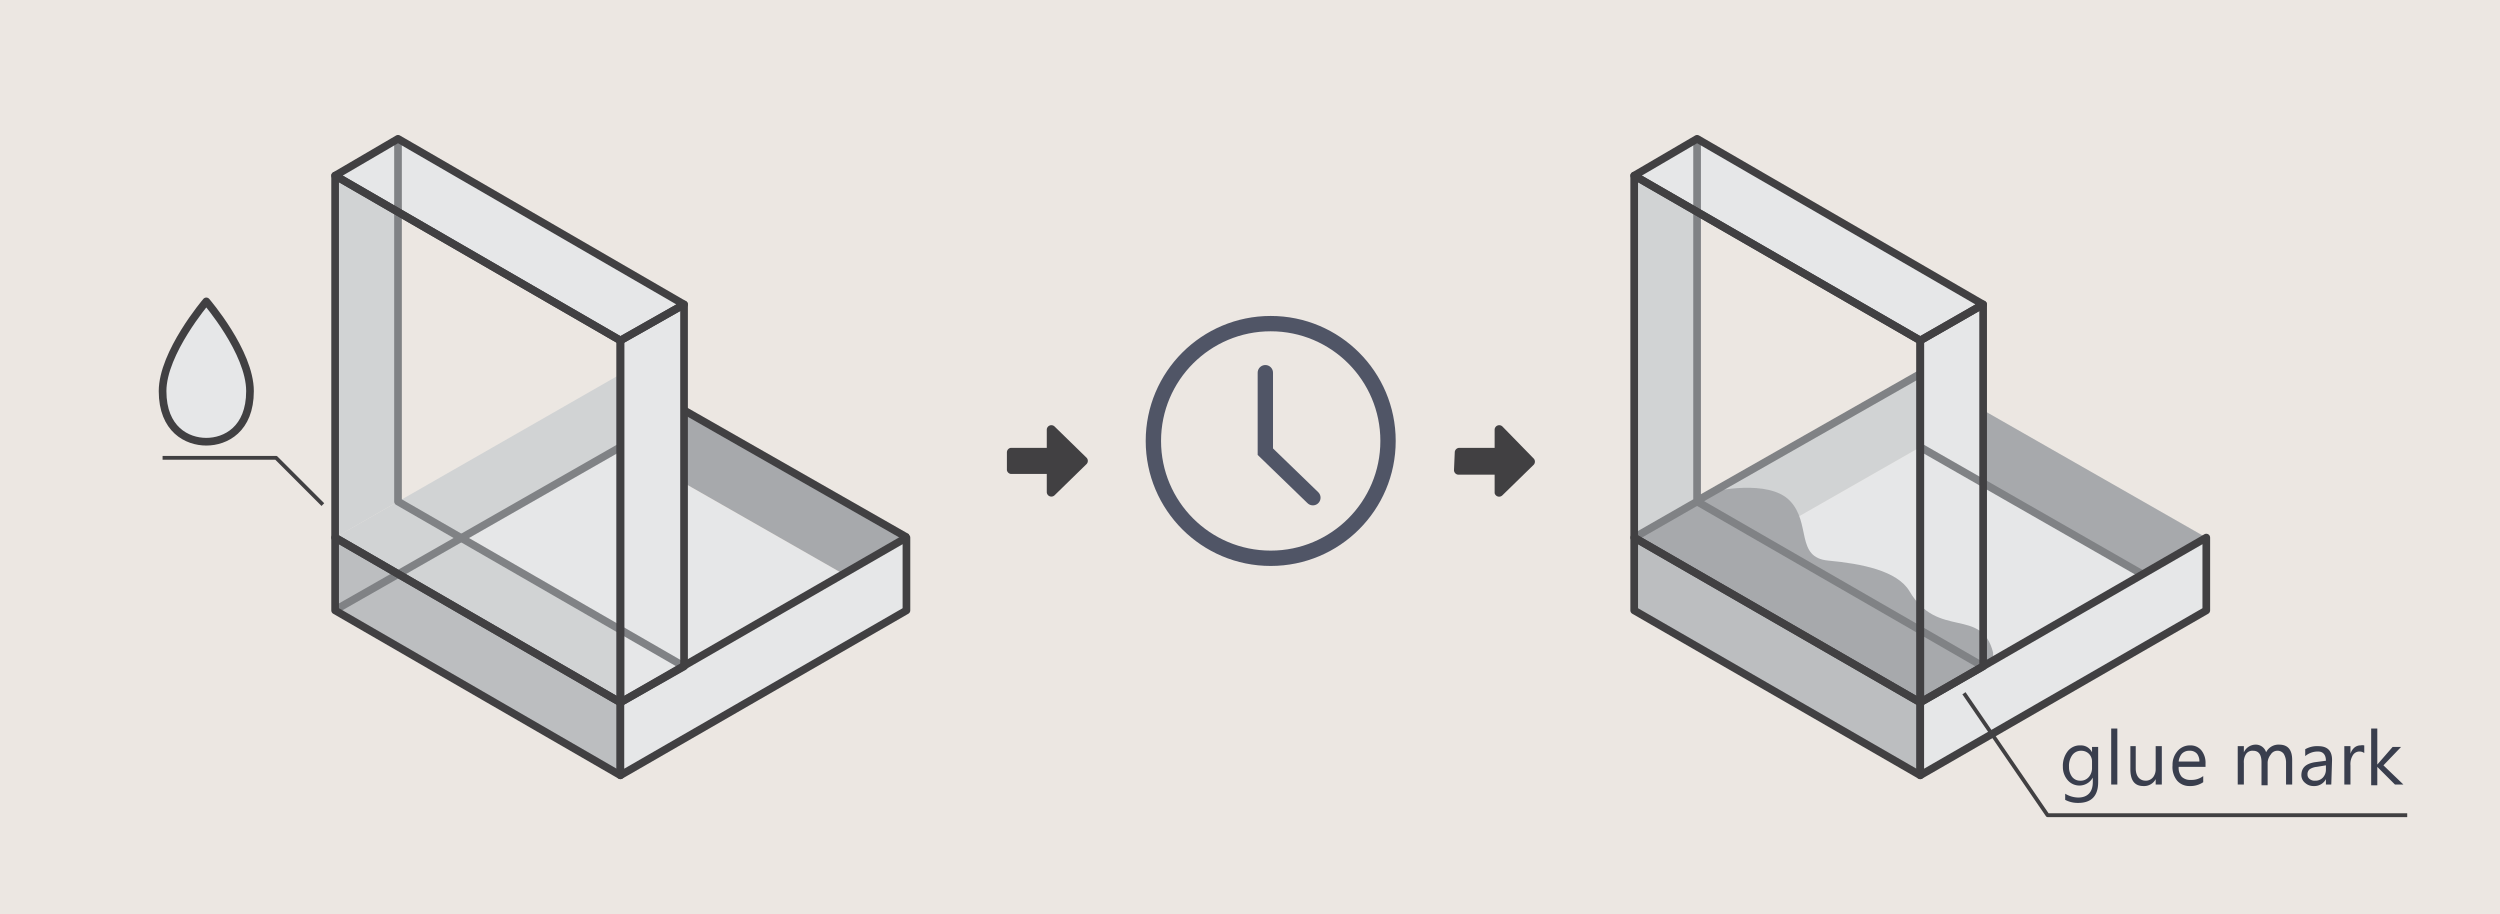 <svg xmlns="http://www.w3.org/2000/svg" viewBox="0 0 326 119.2"><defs><style>.cls-11,.cls-3,.cls-5,.cls-9{fill:none}.cls-3{stroke:#505566;stroke-linecap:round;stroke-miterlimit:10;stroke-width:2px}.cls-8{fill:#e6e7e8}.cls-11,.cls-5{stroke:#414042}.cls-11,.cls-5,.cls-9{stroke-linejoin:round}.cls-5{stroke-width:.5px}.cls-7{fill:#d1d3d4}.cls-9{stroke:#808285}.cls-10{fill:#a7a9ac}.cls-12{fill:#bcbec0}</style></defs><g id="Layer_2" data-name="Layer 2"><g id="Layer_1-2" data-name="Layer 1"><path d="M0 0h326v119.2H0" style="fill:#ece7e2"/><path d="M131.3 59a.6.6 0 0 1 .5-.6h4.7V56a.6.6 0 0 1 1-.4l4.2 4.1a.6.6 0 0 1 0 .8l-4.2 4.1a.6.6 0 0 1-1-.4v-2.4h-4.7a.6.6 0 0 1-.5-.5Zm58.4 0a.6.6 0 0 1 .6-.6h4.6V56a.6.6 0 0 1 1-.4l4.1 4.2a.6.6 0 0 1 0 .8l-4.1 4a.6.6 0 0 1-1-.3v-2.4h-4.7a.6.6 0 0 1-.6-.6Z" style="fill:#414042"/><circle cx="165.7" cy="57.5" r="15.3" class="cls-3"/><path d="M165 48.6v10.3l6.2 6" class="cls-3"/><path d="M32.6 51c0 5-3.2 6.6-5.7 6.6S21.2 56 21.2 51s5.7-11.7 5.7-11.7 5.7 6.6 5.7 11.7Z" style="stroke-linejoin:round;stroke:#414042;fill:#e6e7e8"/><path d="M42.1 65.8 36 59.7H21.2" class="cls-5"/><path d="M273.6 102c0 1.8-.9 2.7-2.6 2.7a3.5 3.5 0 0 1-1.7-.4v-.8a3.4 3.4 0 0 0 1.7.5c1.2 0 1.9-.7 1.9-2v-.6a2 2 0 0 1-3.3.3 2.6 2.6 0 0 1-.6-1.7 3.1 3.1 0 0 1 .6-2 2 2 0 0 1 1.7-.8 1.6 1.6 0 0 1 1.5.9v-.7h.8Zm-.8-2v-.7a1.4 1.4 0 0 0-.4-1 1.4 1.4 0 0 0-1-.4 1.4 1.4 0 0 0-1.2.6 2.4 2.4 0 0 0-.4 1.5 2.1 2.1 0 0 0 .4 1.3 1.3 1.3 0 0 0 1 .5 1.4 1.4 0 0 0 1.2-.5 1.8 1.8 0 0 0 .4-1.2Zm3.3 2.3h-.8V95h.8Zm5.8 0h-.8v-.7a1.7 1.7 0 0 1-1.6.9c-1.2 0-1.7-.8-1.7-2.2v-3h.7v2.9c0 1 .5 1.6 1.3 1.6a1.2 1.2 0 0 0 1-.5 1.7 1.7 0 0 0 .3-1v-3h.8Zm5.7-2.3h-3.5a1.8 1.8 0 0 0 .4 1.3 1.6 1.6 0 0 0 1.2.4 2.5 2.5 0 0 0 1.6-.5v.8a3 3 0 0 1-1.8.5 2.1 2.1 0 0 1-1.6-.7 2.8 2.8 0 0 1-.6-2 2.7 2.7 0 0 1 .6-1.8 2.1 2.1 0 0 1 1.7-.8 1.8 1.8 0 0 1 1.5.7 2.6 2.6 0 0 1 .5 1.7Zm-.8-.7a1.6 1.6 0 0 0-.3-1 1.2 1.2 0 0 0-1-.4 1.3 1.3 0 0 0-1 .4 1.9 1.9 0 0 0-.4 1Zm12.1 3h-.8v-2.8a2.2 2.2 0 0 0-.3-1.2 1 1 0 0 0-.9-.4 1 1 0 0 0-.8.5 1.8 1.8 0 0 0-.4 1v3h-.8v-3q0-1.5-1.1-1.5a1 1 0 0 0-.9.4 1.9 1.9 0 0 0-.3 1.2v2.8h-.8v-5h.8v.8a1.7 1.7 0 0 1 1.5-1 1.4 1.4 0 0 1 1.4 1 1.8 1.8 0 0 1 1.7-1q1.7 0 1.7 2Zm5.1 0h-.7v-.7a1.7 1.7 0 0 1-1.6.9 1.6 1.6 0 0 1-1.1-.4 1.3 1.3 0 0 1-.5-1c0-1 .6-1.5 1.7-1.7l1.5-.2c0-.8-.4-1.2-1-1.2a2.5 2.5 0 0 0-1.7.6v-.9a3.1 3.1 0 0 1 1.7-.4c1.2 0 1.8.6 1.8 1.8Zm-.7-2.5-1.2.2a2 2 0 0 0-.9.3.8.8 0 0 0-.3.7.7.7 0 0 0 .3.6 1 1 0 0 0 .7.2 1.3 1.3 0 0 0 1-.4 1.5 1.5 0 0 0 .4-1Zm5-1.6a1 1 0 0 0-.6-.2 1 1 0 0 0-.9.5 2.2 2.2 0 0 0-.3 1.3v2.5h-.8v-5h.8v1a1.7 1.7 0 0 1 .5-.8 1.2 1.2 0 0 1 .8-.3 1.4 1.4 0 0 1 .5 0Zm5.1 4.1h-1.1L310 100v2.4h-.8V95h.8v4.7l2-2.3h1.1l-2.3 2.4Z" style="fill:#393e4d"/><path d="m51.9 65.4-8.2 4.7V22.9l8.2 4.7v37.8z" class="cls-7"/><path d="m52.2 74.7 28.7-16.4L110 74.9 80.9 91.6 52.2 74.7z" class="cls-8"/><path d="m89.2 86.9-37-21.5-8.5 4.7 37.2 21.5 8.3-4.7z" class="cls-7"/><path d="M80.9 58.3 43.7 79.6v-9.5l37.2-21.3v9.5z" class="cls-7"/><path d="M80.9 58.3 52.2 74.7" class="cls-9"/><path d="m80.9 44.4 8.3-4.7-37.3-21.6-8.2 4.8 37.2 21.5z" class="cls-8"/><path d="m81 58.3 37.3 21.3v-9.5L81 48.8" class="cls-10"/><path d="m80.9 91.6 8.3-4.7V39.7l-8.3 4.7v47.2z" class="cls-8"/><path d="M118.3 70.1 89.2 53.5" class="cls-11"/><path d="M80.9 101.1 43.7 79.6v-9.5l37.2 21.5v9.5z" class="cls-12"/><path d="M89.2 86.9 51.9 65.4V18.1m.3 56.6-8.6 4.9" class="cls-9"/><path d="M80.9 101.1 43.7 79.6v-9.5l37.2 21.5v9.5z" class="cls-11"/><path d="M80.9 91.6 43.7 70.1V22.9l37.2 21.5v47.2z" class="cls-11"/><path d="m80.9 101.1 37.3-21.5v-9.5L80.9 91.6v9.5z" class="cls-8"/><path d="m80.9 101.1 37.3-21.5v-9.5L80.9 91.6v9.5zm0-56.7 8.3-4.7-37.3-21.6-8.2 4.8 37.2 21.5z" class="cls-11"/><path d="m80.9 91.6 8.3-4.7V39.7l-8.3 4.7v47.2z" class="cls-11"/><path d="m221.3 65.4-8.2 4.7V22.9l8.2 4.7v37.8z" class="cls-7"/><path d="m221.6 74.7 28.8-16.4 29 16.6-29 16.7-28.8-16.9z" class="cls-8"/><path d="m258.6 86.9-37-21.5-8.5 4.7 37.3 21.5 8.2-4.7z" class="cls-7"/><path d="m250.4 58.3-37.3 21.3v-9.5l37.3-21.3v9.5z" class="cls-7"/><path d="m250.4 44.4 8.2-4.7-37.3-21.6-8.2 4.8 37.3 21.5z" class="cls-8"/><path d="m250.4 58.3 37.3 21.3v-9.5l-37.3-21.3" class="cls-10"/><path d="m250.4 91.6 8.2-4.7V39.7l-8.2 4.7v47.2z" class="cls-8"/><path d="m213 70.1 10.4-6s7.2-1.7 10 1.2.7 7.4 5 7.8 9 1.3 10.6 4c3.7 6.3 9.4 2 10.9 8v1l-9.5 5.5Z" class="cls-10"/><path d="m258.6 86.9-37.3-21.5V18.1m29.1 40.2 29 16.6m-58.1-9.5-8.2 4.7m8.2-4.8 29-16.5" class="cls-9"/><path d="m250.4 101.1-37.3-21.5v-9.5l37.3 21.5v9.5z" class="cls-12"/><path d="m250.4 101.1-37.3-21.5v-9.5l37.3 21.5v9.5z" class="cls-11"/><path d="m250.4 91.6-37.3-21.5V22.9l37.3 21.5v47.2z" class="cls-11"/><path d="m250.4 101.1 37.3-21.5v-9.5l-37.3 21.5v9.5z" class="cls-8"/><path d="m250.4 101.1 37.3-21.5v-9.5l-37.3 21.5v9.5zm0-56.7 8.2-4.7-37.3-21.6-8.2 4.8 37.3 21.5z" class="cls-11"/><path d="m250.4 91.6 8.2-4.7V39.7l-8.2 4.7v47.2z" class="cls-11"/><path d="m256.1 90.4 10.9 15.9h46.9" class="cls-5"/></g></g></svg>
